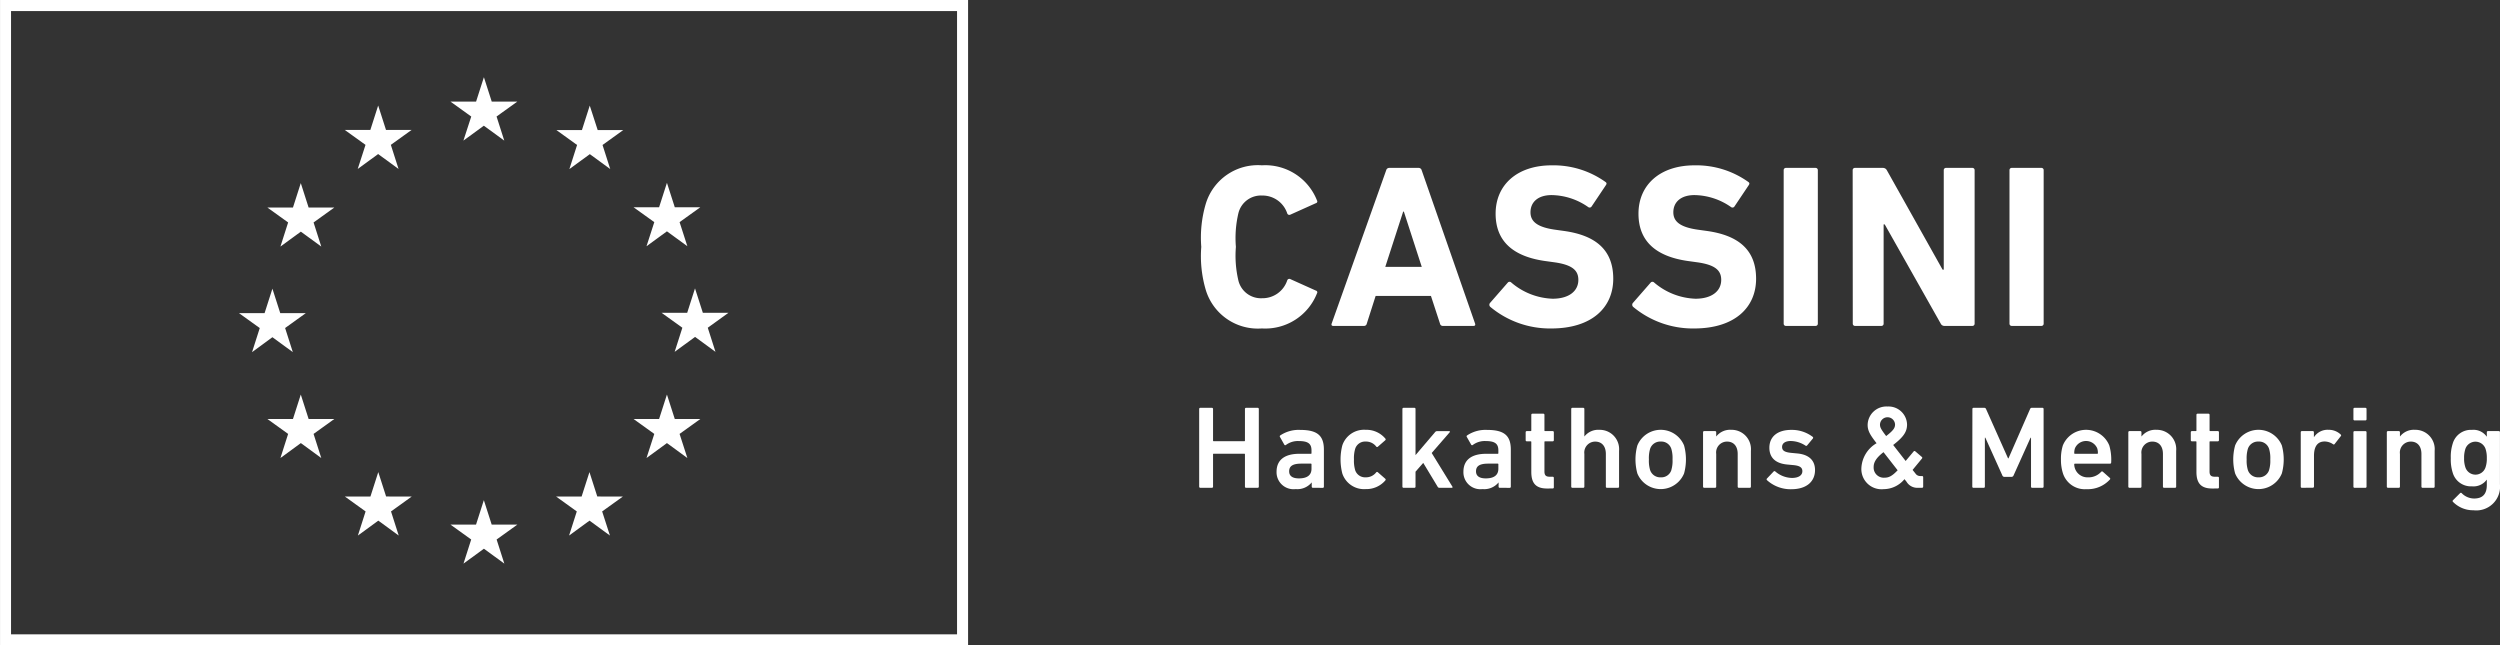 <svg xmlns="http://www.w3.org/2000/svg" width="162.182" height="41.868" viewBox="0 0 162.182 41.868"><rect x="0" y="0" width="162.182" height="41.868" fill="#333333" stroke="none"/><g transform="translate(84 -3)"><g transform="translate(-84 3)"><g transform="translate(0 0)"><g transform="translate(15.505 5.008)"><path d="M122.533,53.545l1.325-.967,1.325.967-.5-1.564,1.346-.967h-1.659l-.508-1.583-.508,1.585-1.658,0,1.345.967Z" transform="translate(-107.975 -49.431)" fill="#fff"/><path d="M108.163,57.4l1.325-.967,1.324.967-.5-1.564,1.345-.967h-1.659l-.508-1.585-.508,1.586-1.658,0,1.345.967Z" transform="translate(-100.462 -51.447)" fill="#fff"/><path d="M98.975,63.825l-.508,1.586-1.658,0,1.345.967-.5,1.564,1.325-.967,1.325.967-.5-1.564,1.345-.967H99.483Z" transform="translate(-94.967 -56.955)" fill="#fff"/><path d="M95.117,81.325l1.324.967-.5-1.564,1.345-.967H95.625l-.508-1.585-.508,1.588-1.659,0,1.346.967-.5,1.564Z" transform="translate(-92.95 -64.457)" fill="#fff"/><path d="M99.483,94.155l-.508-1.585-.508,1.586-1.658,0,1.345.967-.5,1.564,1.325-.969,1.325.969-.5-1.564,1.345-.967Z" transform="translate(-94.967 -71.982)" fill="#fff"/><path d="M110.017,104.691l-.508-1.583L109,104.693l-1.659,0,1.345.967-.5,1.564,1.325-.967,1.324.967-.5-1.564,1.345-.967Z" transform="translate(-100.474 -77.49)" fill="#fff"/><path d="M124.368,108.506l-.508-1.585-.507,1.586-1.659,0,1.345.967-.5,1.564,1.325-.967,1.324.967-.5-1.564,1.346-.967Z" transform="translate(-107.976 -79.483)" fill="#fff"/><path d="M138.72,104.691l-.507-1.583-.509,1.585-1.657,0,1.344.967-.5,1.564,1.325-.967,1.325.967-.505-1.564,1.346-.967Z" transform="translate(-115.478 -77.49)" fill="#fff"/><path d="M149.255,94.155l-.509-1.585-.509,1.586-1.657,0,1.346.967-.505,1.564,1.325-.969,1.325.969-.505-1.564,1.346-.967Z" transform="translate(-120.985 -71.982)" fill="#fff"/><path d="M154.728,79.721h-1.659l-.509-1.585-.507,1.586-1.659,0,1.346.967-.5,1.564,1.323-.969,1.325.969-.5-1.564Z" transform="translate(-122.978 -64.436)" fill="#fff"/><path d="M147.421,67.9l1.325-.967,1.325.967-.505-1.564,1.346-.965h-1.657l-.509-1.585-.509,1.586-1.657,0,1.346.965Z" transform="translate(-120.985 -56.934)" fill="#fff"/><path d="M138.253,53.291l-.507,1.586-1.659,0,1.344.969-.5,1.564,1.327-.969,1.324.969-.5-1.564,1.346-.969h-1.661Z" transform="translate(-115.499 -51.449)" fill="#fff"/></g><path d="M122.55,39.653V80.09H61.18V39.653h61.37m.716-.716h-62.8V80.806h62.8V38.937Z" transform="translate(-60.464 -38.937)" fill="#fff"/></g><g transform="translate(77.794 10.726)"><path d="M223.749,66.7a7.722,7.722,0,0,1,.286-2.773,3.528,3.528,0,0,1,3.648-2.518,3.605,3.605,0,0,1,3.572,2.277.116.116,0,0,1-.074.181l-1.644.739a.145.145,0,0,1-.211-.076,1.689,1.689,0,0,0-1.627-1.16,1.506,1.506,0,0,0-1.538,1.131,7.03,7.03,0,0,0-.166,2.2,7.034,7.034,0,0,0,.166,2.2,1.506,1.506,0,0,0,1.538,1.131,1.689,1.689,0,0,0,1.627-1.161.144.144,0,0,1,.211-.075l1.644.739a.116.116,0,0,1,.074.181,3.606,3.606,0,0,1-3.572,2.276,3.528,3.528,0,0,1-3.648-2.518A7.726,7.726,0,0,1,223.749,66.7Z" transform="translate(-223.613 -61.411)" fill="#fff"/><path d="M245.011,61.909a.2.2,0,0,1,.2-.15h1.9a.2.2,0,0,1,.2.15l3.466,9.95c.03.091,0,.151-.105.151H248.7a.182.182,0,0,1-.2-.151l-.587-1.794h-3.588l-.573,1.794a.182.182,0,0,1-.2.151h-1.975c-.105,0-.135-.061-.105-.151Zm2.307,6.271-1.162-3.587h-.044l-1.161,3.587Z" transform="translate(-232.878 -61.593)" fill="#fff"/><path d="M262.967,70.592a.185.185,0,0,1-.015-.256l1.146-1.312a.15.15,0,0,1,.225-.016,4.35,4.35,0,0,0,2.684,1.056c1.07,0,1.673-.5,1.673-1.221,0-.6-.362-.98-1.583-1.146l-.543-.075c-2.08-.287-3.241-1.266-3.241-3.075,0-1.885,1.417-3.136,3.633-3.136a5.8,5.8,0,0,1,3.483,1.071c.091.06.106.12.03.226l-.919,1.372a.151.151,0,0,1-.211.045,4.236,4.236,0,0,0-2.382-.784c-.9,0-1.372.468-1.372,1.116,0,.588.422.965,1.6,1.13l.543.076c2.11.286,3.226,1.251,3.226,3.105s-1.372,3.226-4.025,3.226A6.046,6.046,0,0,1,262.967,70.592Z" transform="translate(-244.082 -61.411)" fill="#fff"/><path d="M282.387,70.592a.185.185,0,0,1-.015-.256l1.146-1.312a.15.15,0,0,1,.225-.016,4.35,4.35,0,0,0,2.684,1.056c1.07,0,1.673-.5,1.673-1.221,0-.6-.362-.98-1.583-1.146l-.543-.075c-2.08-.287-3.241-1.266-3.241-3.075,0-1.885,1.417-3.136,3.632-3.136a5.8,5.8,0,0,1,3.483,1.071c.091.06.105.12.03.226l-.919,1.372a.151.151,0,0,1-.211.045,4.236,4.236,0,0,0-2.382-.784c-.9,0-1.372.468-1.372,1.116,0,.588.422.965,1.6,1.13l.543.076c2.11.286,3.226,1.251,3.226,3.105s-1.372,3.226-4.025,3.226A6.049,6.049,0,0,1,282.387,70.592Z" transform="translate(-254.234 -61.411)" fill="#fff"/><path d="M302.913,61.909a.143.143,0,0,1,.151-.15h1.914a.143.143,0,0,1,.151.15v9.95a.143.143,0,0,1-.151.151h-1.914a.143.143,0,0,1-.151-.151Z" transform="translate(-264.995 -61.593)" fill="#fff"/><path d="M312.292,61.909a.143.143,0,0,1,.151-.15h1.809a.281.281,0,0,1,.256.15l3.618,6.453h.075V61.909a.142.142,0,0,1,.151-.15h1.7a.142.142,0,0,1,.151.15v9.95a.143.143,0,0,1-.151.151h-1.794a.263.263,0,0,1-.255-.151l-3.633-6.436H314.3v6.436a.142.142,0,0,1-.15.151h-1.7a.143.143,0,0,1-.151-.151Z" transform="translate(-269.898 -61.593)" fill="#fff"/><path d="M333.607,61.909a.142.142,0,0,1,.151-.15h1.915a.142.142,0,0,1,.151.15v9.95a.143.143,0,0,1-.151.151h-1.915a.143.143,0,0,1-.151-.151Z" transform="translate(-281.04 -61.593)" fill="#fff"/><path d="M223.464,94.446a.073.073,0,0,1,.076-.077h.748a.073.073,0,0,1,.076.077v2.045a.04.04,0,0,0,.046.045h1.977a.04.04,0,0,0,.046-.045V94.446a.072.072,0,0,1,.076-.077h.747a.073.073,0,0,1,.077.077v5.037a.073.073,0,0,1-.077.076h-.747a.072.072,0,0,1-.076-.076V97.391a.041.041,0,0,0-.046-.045H224.41a.04.04,0,0,0-.046.045v2.091a.072.072,0,0,1-.076.076h-.748a.072.072,0,0,1-.076-.076Z" transform="translate(-223.464 -78.639)" fill="#fff"/><path d="M236.34,101.122a.072.072,0,0,1-.076-.076v-.267h-.008a1.2,1.2,0,0,1-1.037.427,1.1,1.1,0,0,1-1.237-1.122c0-.8.565-1.168,1.474-1.168h.747a.04.04,0,0,0,.046-.045V98.7c0-.42-.2-.61-.817-.61a1.29,1.29,0,0,0-.84.252.068.068,0,0,1-.106-.016l-.282-.5a.07.07,0,0,1,.015-.1,2.141,2.141,0,0,1,1.3-.359c1.123,0,1.534.381,1.534,1.282v2.4a.072.072,0,0,1-.076.076Zm-.091-1.236V99.6a.04.04,0,0,0-.046-.046h-.61c-.55,0-.794.152-.794.5,0,.305.222.458.634.458C235.959,100.512,236.249,100.306,236.249,99.886Z" transform="translate(-228.962 -80.203)" fill="#fff"/><path d="M242.793,100.191a3.686,3.686,0,0,1,0-1.816,1.485,1.485,0,0,1,1.52-1.015,1.6,1.6,0,0,1,1.274.572.073.073,0,0,1-.008.106l-.481.42a.069.069,0,0,1-.107-.015.831.831,0,0,0-.679-.321.675.675,0,0,0-.687.481,2.162,2.162,0,0,0-.076.679,2.21,2.21,0,0,0,.076.687.676.676,0,0,0,.687.473.832.832,0,0,0,.679-.32.069.069,0,0,1,.107-.008l.481.42c.038.03.031.069.008.107a1.622,1.622,0,0,1-1.274.565A1.485,1.485,0,0,1,242.793,100.191Z" transform="translate(-233.508 -80.203)" fill="#fff"/><path d="M253.49,99.559a.129.129,0,0,1-.122-.076l-.931-1.542-.5.572v.969a.071.071,0,0,1-.075.076h-.7a.072.072,0,0,1-.076-.076V94.446a.073.073,0,0,1,.076-.077h.7a.072.072,0,0,1,.075.077v2.992l1.259-1.48a.175.175,0,0,1,.146-.077h.778a.043.043,0,0,1,.031.077L252.986,97.3l1.343,2.183a.046.046,0,0,1-.038.076Z" transform="translate(-237.902 -78.639)" fill="#fff"/><path d="M261.741,101.122a.072.072,0,0,1-.077-.076v-.267h-.007a1.2,1.2,0,0,1-1.038.427,1.1,1.1,0,0,1-1.237-1.122c0-.8.565-1.168,1.474-1.168h.747a.04.04,0,0,0,.046-.045V98.7c0-.42-.2-.61-.817-.61a1.29,1.29,0,0,0-.84.252.068.068,0,0,1-.106-.016l-.283-.5a.07.07,0,0,1,.015-.1,2.142,2.142,0,0,1,1.305-.359c1.122,0,1.534.381,1.534,1.282v2.4a.072.072,0,0,1-.076.076Zm-.092-1.236V99.6a.04.04,0,0,0-.046-.046h-.61c-.55,0-.794.152-.794.5,0,.305.222.458.634.458C261.359,100.512,261.649,100.306,261.649,99.886Z" transform="translate(-242.24 -80.203)" fill="#fff"/><path d="M269.228,100.023c-.74,0-1.022-.359-1.022-1.076V97.008a.041.041,0,0,0-.046-.046h-.244a.072.072,0,0,1-.076-.076v-.511a.073.073,0,0,1,.076-.077h.244a.041.041,0,0,0,.046-.045V95.245a.072.072,0,0,1,.076-.076h.7a.072.072,0,0,1,.076.076v1.008a.04.04,0,0,0,.045.045h.489a.073.073,0,0,1,.076.077v.511a.072.072,0,0,1-.076.076h-.489a.04.04,0,0,0-.045.046v1.908c0,.259.106.343.343.343h.191a.072.072,0,0,1,.076.076v.61a.072.072,0,0,1-.076.076Z" transform="translate(-246.66 -79.058)" fill="#fff"/><path d="M276.353,99.559a.072.072,0,0,1-.077-.076V97.361c0-.473-.237-.8-.694-.8a.707.707,0,0,0-.7.8v2.121a.072.072,0,0,1-.076.076h-.7a.072.072,0,0,1-.076-.076V94.446a.072.072,0,0,1,.076-.077h.7a.073.073,0,0,1,.076.077v1.778h.007a1.139,1.139,0,0,1,.97-.427,1.255,1.255,0,0,1,1.274,1.366v2.32a.072.072,0,0,1-.077.076Z" transform="translate(-249.894 -78.639)" fill="#fff"/><path d="M282.891,100.191a3.436,3.436,0,0,1,0-1.816,1.638,1.638,0,0,1,3.03,0,3.435,3.435,0,0,1,0,1.816,1.638,1.638,0,0,1-3.03,0Zm2.206-.229a2.068,2.068,0,0,0,.076-.68,2.093,2.093,0,0,0-.076-.679.679.679,0,0,0-.687-.481.69.69,0,0,0-.694.481,2.117,2.117,0,0,0-.076.679,2.092,2.092,0,0,0,.076.68.69.69,0,0,0,.694.481A.68.68,0,0,0,285.1,99.963Z" transform="translate(-254.465 -80.203)" fill="#fff"/><path d="M294.273,101.122a.072.072,0,0,1-.077-.076V98.924c0-.473-.237-.8-.694-.8a.707.707,0,0,0-.7.8v2.121a.072.072,0,0,1-.077.076h-.7a.072.072,0,0,1-.076-.076V97.52a.073.073,0,0,1,.076-.077h.7a.073.073,0,0,1,.077.077v.267h.007a1.139,1.139,0,0,1,.97-.427,1.255,1.255,0,0,1,1.274,1.366v2.32a.072.072,0,0,1-.076.076Z" transform="translate(-259.261 -80.203)" fill="#fff"/><path d="M300.615,100.626a.072.072,0,0,1,0-.106l.435-.458a.072.072,0,0,1,.106,0,1.7,1.7,0,0,0,1.077.42c.45,0,.678-.183.678-.435,0-.221-.129-.359-.61-.4l-.4-.038c-.748-.076-1.13-.458-1.13-1.084,0-.71.512-1.16,1.427-1.16a2.231,2.231,0,0,1,1.382.45.075.075,0,0,1,.015.107l-.374.45a.074.074,0,0,1-.106.015,1.777,1.777,0,0,0-.962-.3c-.366,0-.557.16-.557.381s.13.344.6.389l.4.038c.771.076,1.137.473,1.137,1.076,0,.733-.534,1.244-1.542,1.244A2.281,2.281,0,0,1,300.615,100.626Z" transform="translate(-263.781 -80.203)" fill="#fff"/><path d="M314.46,96.575c-.42-.542-.579-.809-.579-1.191a1.217,1.217,0,0,1,1.29-1.19,1.2,1.2,0,0,1,1.267,1.167c0,.473-.23.809-.9,1.328l.809,1.038.518-.618a.069.069,0,0,1,.107-.008l.419.358a.07.07,0,0,1,.016.107l-.61.741.183.229a.366.366,0,0,0,.313.168h.115a.072.072,0,0,1,.076.076v.61a.072.072,0,0,1-.076.076h-.253a.809.809,0,0,1-.755-.4l-.13-.16a1.76,1.76,0,0,1-1.351.649,1.309,1.309,0,0,1-1.443-1.389A1.974,1.974,0,0,1,314.46,96.575Zm.519,2.236c.283,0,.5-.115.848-.481l-.916-1.175c-.5.382-.64.68-.64.961A.657.657,0,0,0,314.979,98.811Zm.68-3.457a.489.489,0,0,0-.977.008c0,.183.061.3.4.748C315.567,95.735,315.659,95.575,315.659,95.354Z" transform="translate(-270.516 -78.548)" fill="#fff"/><path d="M328.566,94.446a.072.072,0,0,1,.076-.077h.679a.123.123,0,0,1,.13.077l1.427,3.2h.03l1.4-3.2a.121.121,0,0,1,.13-.077h.672a.072.072,0,0,1,.075.077v5.037a.071.071,0,0,1-.075.076h-.665a.072.072,0,0,1-.076-.076V96.308h-.03l-1.1,2.442a.146.146,0,0,1-.146.1h-.442a.145.145,0,0,1-.145-.1l-1.1-2.442h-.031v3.175a.073.073,0,0,1-.077.076h-.663a.072.072,0,0,1-.076-.076Z" transform="translate(-278.405 -78.639)" fill="#fff"/><path d="M340.732,100.184a2.855,2.855,0,0,1-.129-.9,2.926,2.926,0,0,1,.122-.908,1.626,1.626,0,0,1,3.014,0,3.294,3.294,0,0,1,.122,1.106.075.075,0,0,1-.084.076h-2.267a.041.041,0,0,0-.046.046.859.859,0,0,0,.878.84,1.107,1.107,0,0,0,.862-.351.078.078,0,0,1,.115-.015l.451.4a.068.068,0,0,1,.007.107,1.939,1.939,0,0,1-1.511.626A1.49,1.49,0,0,1,340.732,100.184Zm2.222-1.626a.787.787,0,0,0-1.443,0,.958.958,0,0,0-.046.313.041.041,0,0,0,.046.045h1.443a.04.04,0,0,0,.045-.045A.935.935,0,0,0,342.954,98.558Z" transform="translate(-284.697 -80.203)" fill="#fff"/><path d="M352.074,101.122a.072.072,0,0,1-.076-.076V98.924c0-.473-.237-.8-.694-.8a.708.708,0,0,0-.7.8v2.121a.071.071,0,0,1-.075.076h-.7a.073.073,0,0,1-.077-.076V97.52a.073.073,0,0,1,.077-.077h.7a.072.072,0,0,1,.075.077v.267h.009a1.137,1.137,0,0,1,.968-.427,1.255,1.255,0,0,1,1.275,1.366v2.32a.072.072,0,0,1-.076.076Z" transform="translate(-289.476 -80.203)" fill="#fff"/><path d="M359.638,100.023c-.74,0-1.022-.359-1.022-1.076V97.008a.04.04,0,0,0-.046-.046h-.244a.072.072,0,0,1-.076-.076v-.511a.073.073,0,0,1,.076-.077h.244a.04.04,0,0,0,.046-.045V95.245a.072.072,0,0,1,.076-.076h.7a.072.072,0,0,1,.076.076v1.008a.041.041,0,0,0,.046.045H360a.072.072,0,0,1,.076.077v.511a.072.072,0,0,1-.076.076h-.488a.041.041,0,0,0-.046.046v1.908c0,.259.107.343.344.343H360a.072.072,0,0,1,.076.076v.61a.071.071,0,0,1-.076.076Z" transform="translate(-293.921 -79.058)" fill="#fff"/><path d="M364.143,100.191a3.435,3.435,0,0,1,0-1.816,1.638,1.638,0,0,1,3.03,0,3.435,3.435,0,0,1,0,1.816,1.638,1.638,0,0,1-3.03,0Zm2.205-.229a2.066,2.066,0,0,0,.076-.68,2.091,2.091,0,0,0-.076-.679.679.679,0,0,0-.687-.481.69.69,0,0,0-.694.481,2.12,2.12,0,0,0-.076.679,2.1,2.1,0,0,0,.076.68.69.69,0,0,0,.694.481A.679.679,0,0,0,366.349,99.963Z" transform="translate(-296.938 -80.203)" fill="#fff"/><path d="M373.273,101.122a.072.072,0,0,1-.076-.076V97.52a.073.073,0,0,1,.076-.077h.7a.073.073,0,0,1,.077.077v.313h.007a1.054,1.054,0,0,1,.955-.473,1.112,1.112,0,0,1,.771.3c.038.038.046.069.015.107l-.4.511a.069.069,0,0,1-.107.015,1,1,0,0,0-.541-.176c-.481,0-.694.344-.694.931v1.992a.073.073,0,0,1-.077.076Z" transform="translate(-301.735 -80.203)" fill="#fff"/><path d="M380.433,95.186a.072.072,0,0,1-.076-.076v-.663a.072.072,0,0,1,.076-.077h.7a.072.072,0,0,1,.075.077v.663a.072.072,0,0,1-.075.076Zm0,4.373a.072.072,0,0,1-.076-.076V95.957a.073.073,0,0,1,.076-.077h.7a.072.072,0,0,1,.075.077v3.526a.072.072,0,0,1-.075.076Z" transform="translate(-305.478 -78.639)" fill="#fff"/><path d="M387.209,101.122a.072.072,0,0,1-.076-.076V98.924c0-.473-.237-.8-.694-.8a.708.708,0,0,0-.7.8v2.121a.071.071,0,0,1-.075.076h-.7a.072.072,0,0,1-.076-.076V97.52a.073.073,0,0,1,.076-.077h.7a.072.072,0,0,1,.075.077v.267h.009a1.136,1.136,0,0,1,.968-.427,1.255,1.255,0,0,1,1.275,1.366v2.32a.072.072,0,0,1-.076.076Z" transform="translate(-307.842 -80.203)" fill="#fff"/><path d="M393.731,102.031a.069.069,0,0,1,.008-.107l.45-.45a.072.072,0,0,1,.115,0,1.127,1.127,0,0,0,.8.343c.565,0,.825-.3.825-.877V100.6h-.009a1.06,1.06,0,0,1-.954.427,1.229,1.229,0,0,1-1.252-.893,2.809,2.809,0,0,1-.122-.938,2.768,2.768,0,0,1,.122-.932,1.227,1.227,0,0,1,1.252-.9,1.047,1.047,0,0,1,.954.435h.009V97.52a.072.072,0,0,1,.075-.077h.7a.073.073,0,0,1,.077.077v3.373a1.541,1.541,0,0,1-1.718,1.686A1.819,1.819,0,0,1,393.731,102.031Zm2.114-2.236a1.726,1.726,0,0,0,.084-.6,1.784,1.784,0,0,0-.084-.6.691.691,0,0,0-1.306,0,1.8,1.8,0,0,0-.084.6,1.737,1.737,0,0,0,.084.6.687.687,0,0,0,1.306,0Z" transform="translate(-312.396 -80.203)" fill="#fff"/></g></g></g></svg>